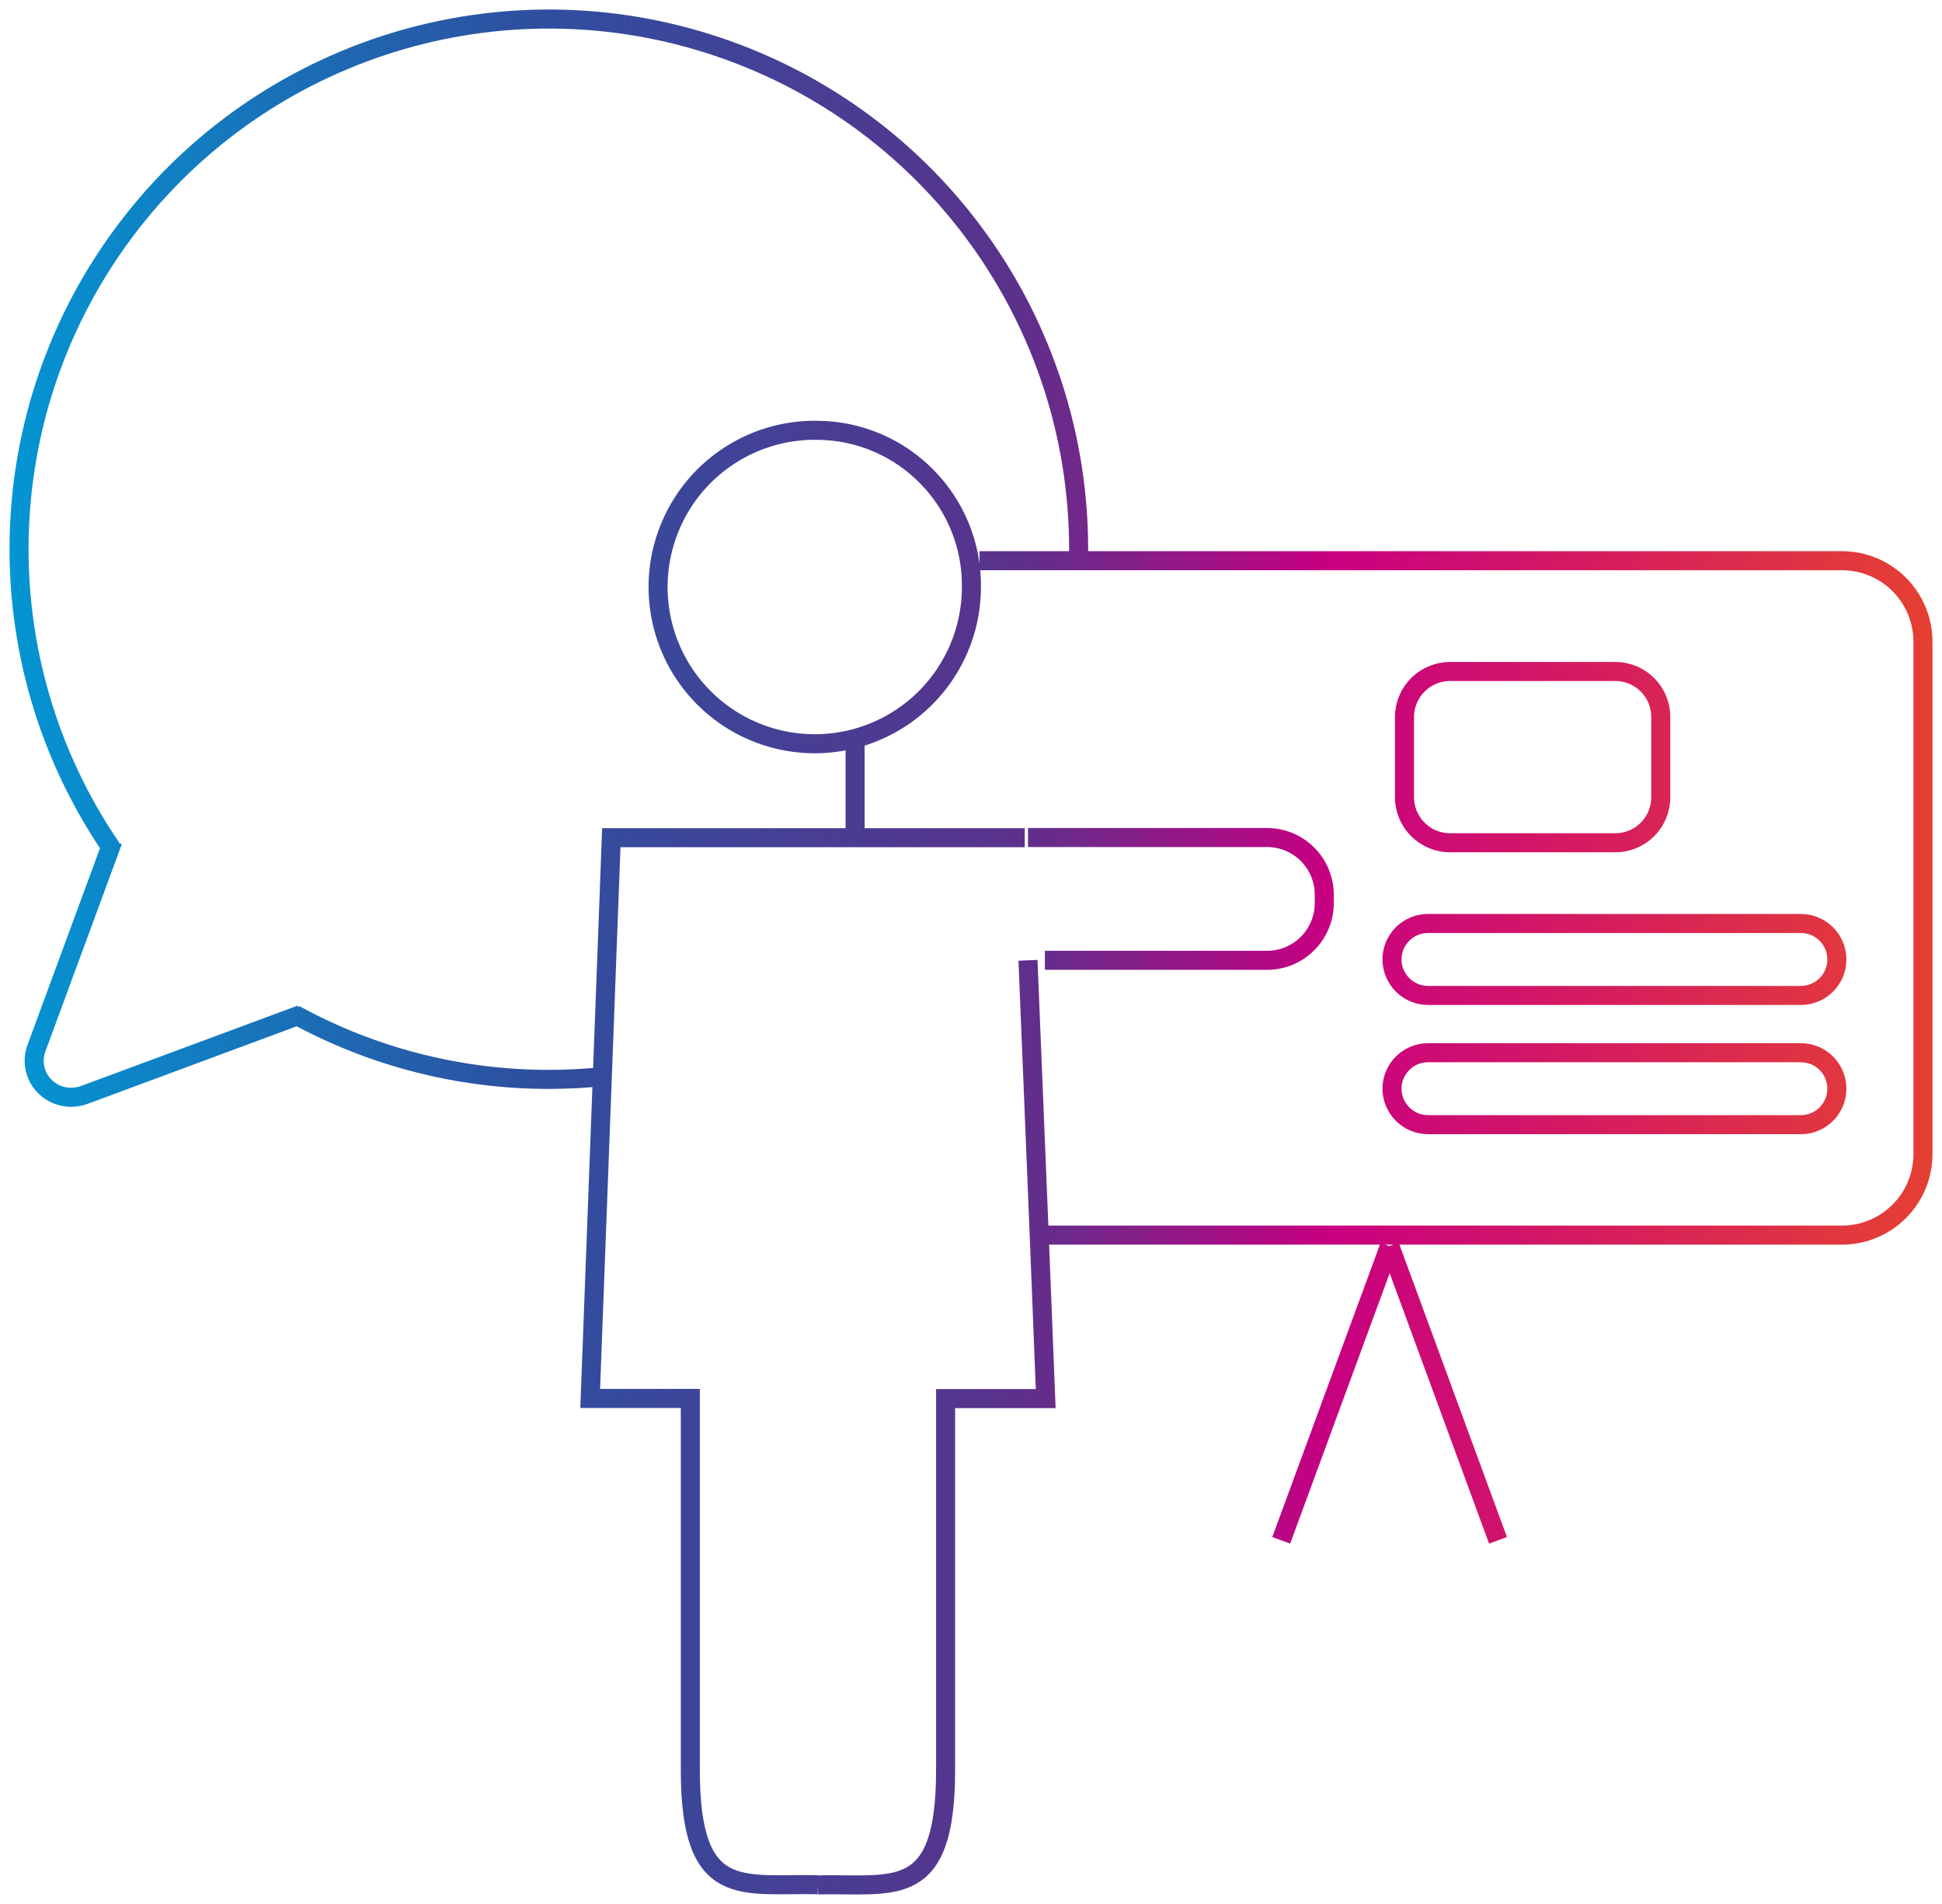 <svg xmlns="http://www.w3.org/2000/svg" xmlns:xlink="http://www.w3.org/1999/xlink" width="102px" height="100px" viewBox="0 0 102 100"><title>HubSpot_Icons-01 Copy 2</title><defs><linearGradient x1="-0.359%" y1="49.98%" x2="100.362%" y2="49.98%" id="linearGradient-1"><stop stop-color="#009BD7" offset="0%"></stop><stop stop-color="#2D50A0" offset="28.043%"></stop><stop stop-color="#5A328C" offset="53%"></stop><stop stop-color="#C80082" offset="69%"></stop><stop stop-color="#E64132" offset="100%"></stop></linearGradient></defs><g id="02_WEBSITE-RELAUNCH" stroke="none" stroke-width="1" fill="none" fill-rule="evenodd"><g id="HubSpot_Icons-01-Copy-2" transform="translate(1, 1)" stroke="url(#linearGradient-1)" stroke-width="1"><g id="HubSpot_Icons-01-Copy"><path d="M14.809,52.285 L3.405,56.516 C3.191,56.589 2.966,56.628 2.74,56.632 C2.226,56.635 1.732,56.434 1.366,56.073 C0.824,55.542 0.649,54.74 0.922,54.032 L4.93,43.157 M86.229,40.868 L86.229,36.654 C86.229,35.336 85.161,34.268 83.843,34.268 L75.162,34.268 C73.843,34.268 72.772,35.335 72.768,36.654 L72.768,40.868 C72.768,42.191 73.84,43.263 75.162,43.263 L83.808,43.263 C84.448,43.273 85.065,43.024 85.521,42.574 C85.976,42.123 86.231,41.509 86.229,40.868 L86.229,40.868 Z M95.478,49.393 L95.478,49.393 C95.478,48.349 94.632,47.503 93.589,47.503 L74,47.503 C72.957,47.503 72.111,48.349 72.111,49.393 L72.111,49.393 C72.116,50.434 72.959,51.278 74,51.282 L93.589,51.282 C94.628,51.282 95.473,50.442 95.478,49.402 L95.478,49.393 Z M95.478,56.179 L95.478,56.179 C95.478,55.136 94.632,54.29 93.589,54.29 L74,54.29 C72.959,54.295 72.116,55.138 72.111,56.179 L72.111,56.179 C72.116,57.221 72.959,58.064 74,58.069 L93.589,58.069 C94.628,58.069 95.473,57.228 95.478,56.188 L95.478,56.179 Z M41.962,97.988 C37.98,97.899 35.258,98.875 35.258,91.964 L35.258,72.448 L29.999,72.448 L31.108,42.997 L41.962,42.997 M52.824,42.997 L41.962,42.997 M41.962,97.997 C45.952,97.908 48.665,98.884 48.665,91.973 L48.665,72.457 L53.924,72.457 L53.587,63.968 L52.993,49.437 M41.962,21.6 C38.619,21.532 35.567,23.494 34.24,26.564 C32.913,29.634 33.575,33.202 35.914,35.591 C38.254,37.981 41.806,38.717 44.902,37.453 C47.998,36.189 50.021,33.177 50.022,29.833 C50.066,25.334 46.459,21.649 41.962,21.6 L41.962,21.6 Z M43.912,42.988 L43.912,37.896 M53.924,63.87 L95.752,63.87 C98.096,63.865 99.995,61.966 100,59.621 L100,32.716 C100.002,31.586 99.556,30.502 98.76,29.702 C97.963,28.902 96.881,28.451 95.752,28.449 L50.448,28.449 M71.996,64.438 L77.68,79.9 M66.294,79.9 L71.978,64.456 M53.88,49.437 L65.585,49.437 C67.217,49.418 68.536,48.099 68.555,46.466 L68.555,45.96 C68.536,44.327 67.217,43.007 65.585,42.988 L52.993,42.988 M55.653,28.617 C55.653,28.369 55.653,28.121 55.653,27.872 C55.667,15.909 48.04,5.275 36.706,1.457 C25.373,-2.36 12.869,1.493 5.647,11.028 C-1.575,20.563 -1.899,33.648 4.842,43.529 M14.472,52.276 C18.571,54.522 23.171,55.697 27.844,55.691 C28.804,55.69 29.763,55.64 30.717,55.54" id="Shape"></path></g></g></g></svg>